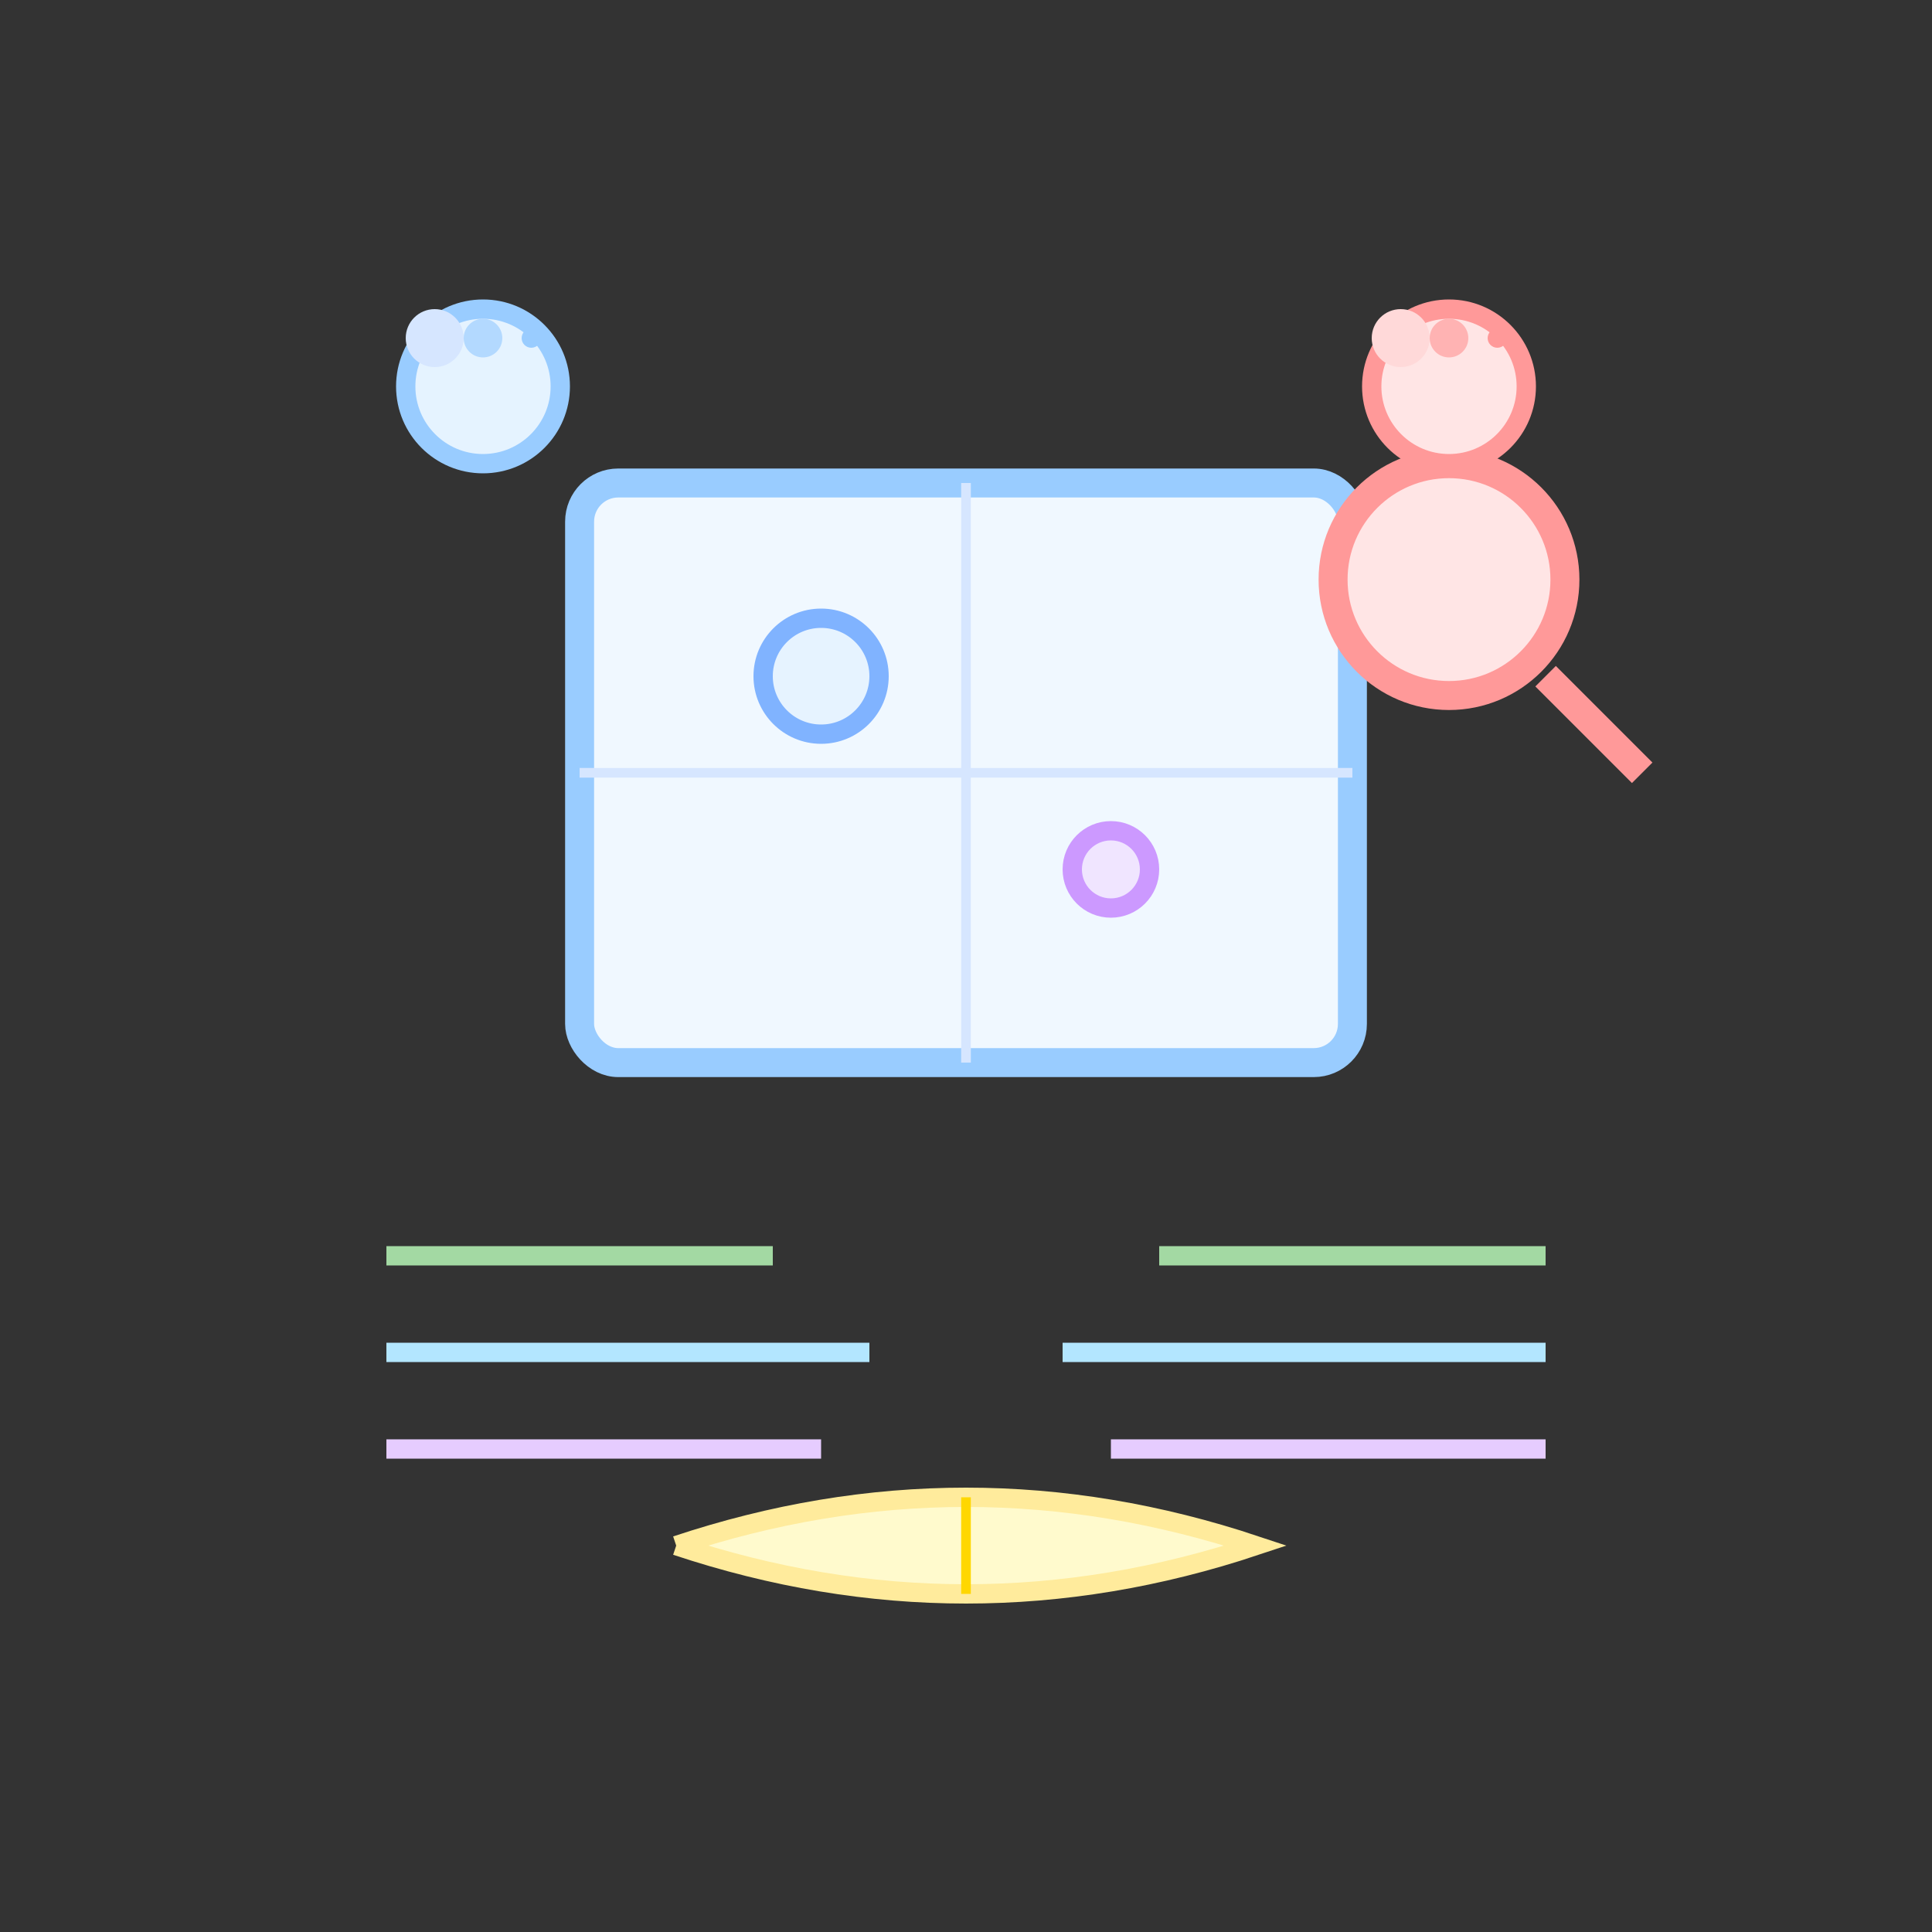 <svg width="200" height="200" viewBox="0 0 200 200" fill="none" xmlns="http://www.w3.org/2000/svg">
  <rect x="0" y="0" width="200" height="200" fill="#333333" stroke="none"/>
  <!-- Transparency glass/window -->
  <rect x="60" y="50" width="80" height="60" rx="4" fill="#F0F8FF" stroke="#99CCFF" stroke-width="3"/>
  
  <!-- Glass grid representing clarity -->
  <line x1="100" y1="50" x2="100" y2="110" stroke="#D6E6FF" stroke-width="1"/>
  <line x1="60" y1="80" x2="140" y2="80" stroke="#D6E6FF" stroke-width="1"/>
  
  <!-- Clear view through glass -->
  <circle cx="85" cy="70" r="6" fill="#E6F3FF" stroke="#80B3FF" stroke-width="2"/>
  <circle cx="115" cy="90" r="4" fill="#F0E5FF" stroke="#CC99FF" stroke-width="2"/>
  
  <!-- Magnifying glass for clarity -->
  <circle cx="150" cy="60" r="12" fill="#FFE5E5" stroke="#FF9999" stroke-width="3"/>
  <line x1="160" y1="70" x2="170" y2="80" stroke="#FF9999" stroke-width="3"/>
  
  <!-- Information flow lines -->
  <path d="M40 130 L80 130" stroke="#A3D9A3" stroke-width="2"/>
  <path d="M40 140 L90 140" stroke="#B3E6FF" stroke-width="2"/>
  <path d="M40 150 L85 150" stroke="#E6CCFF" stroke-width="2"/>
  
  <path d="M120 130 L160 130" stroke="#A3D9A3" stroke-width="2"/>
  <path d="M110 140 L160 140" stroke="#B3E6FF" stroke-width="2"/>
  <path d="M115 150 L160 150" stroke="#E6CCFF" stroke-width="2"/>
  
  <!-- Open book representing open communication -->
  <path d="M70 160 Q100 150 130 160 Q100 170 70 160" fill="#FFFACD" stroke="#FFEB9C" stroke-width="2"/>
  <line x1="100" y1="155" x2="100" y2="165" stroke="#FFD700" stroke-width="1"/>
  
  <!-- Communication bubbles -->
  <circle cx="50" cy="40" r="8" fill="#E5F3FF" stroke="#99CCFF" stroke-width="2"/>
  <circle cx="45" cy="35" r="3" fill="#D6E6FF"/>
  <circle cx="50" cy="35" r="2" fill="#B3D9FF"/>
  <circle cx="55" cy="35" r="1" fill="#99CCFF"/>
  
  <circle cx="150" cy="40" r="8" fill="#FFE5E5" stroke="#FF9999" stroke-width="2"/>
  <circle cx="145" cy="35" r="3" fill="#FFD9D9"/>
  <circle cx="150" cy="35" r="2" fill="#FFB3B3"/>
  <circle cx="155" cy="35" r="1" fill="#FF9999"/>
  
</svg>
